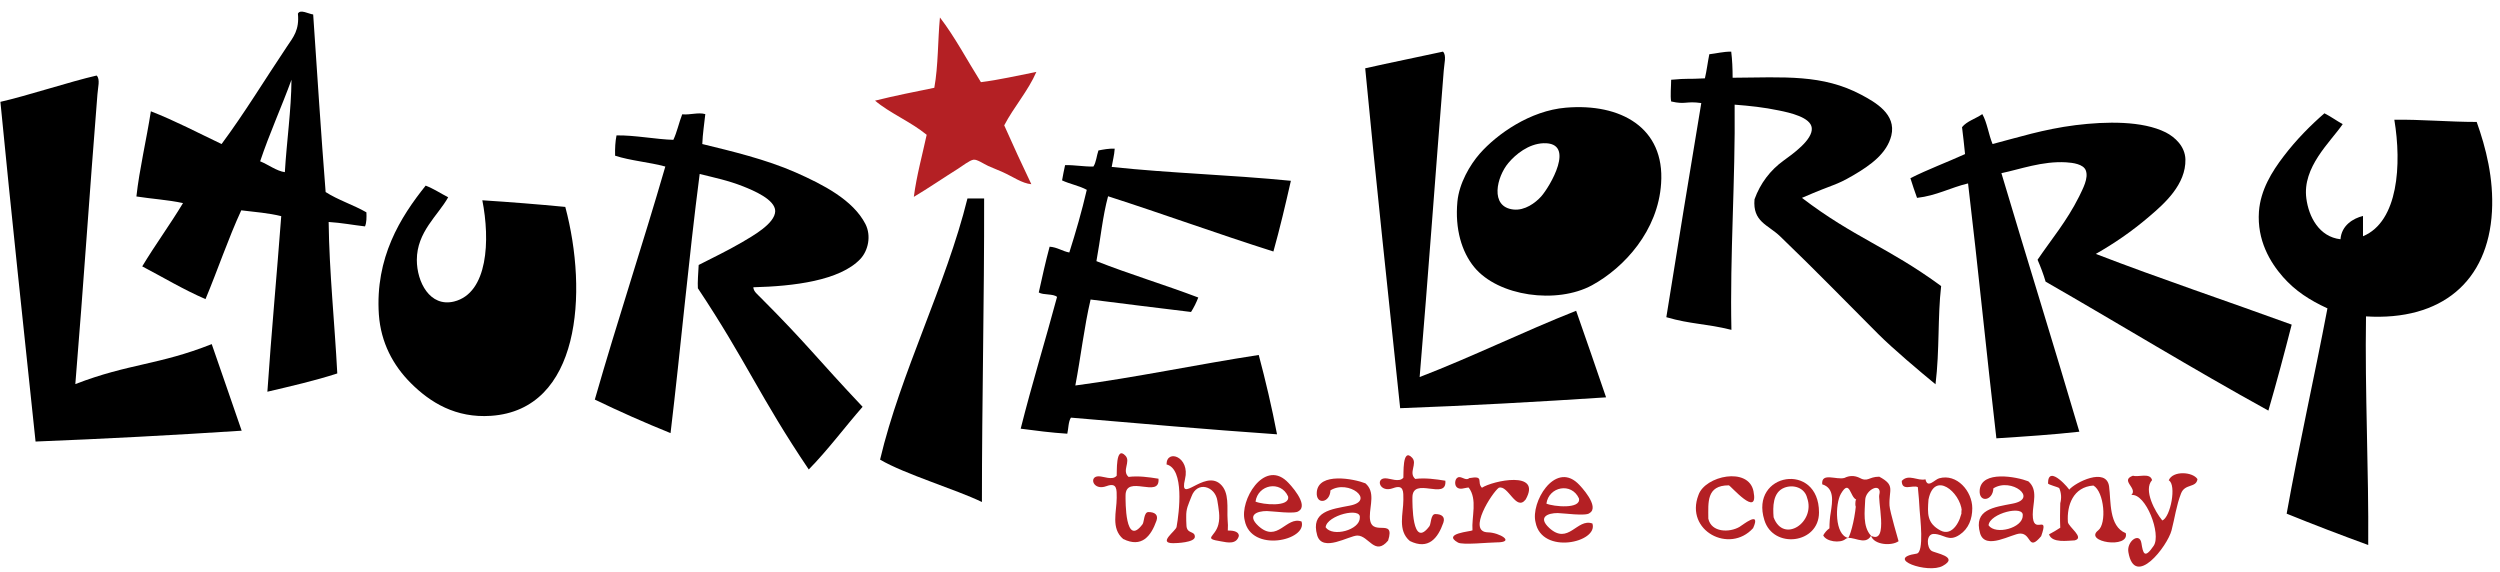 <?xml version="1.0" encoding="utf-8"?>
<!-- Generator: Adobe Illustrator 15.0.0, SVG Export Plug-In . SVG Version: 6.00 Build 0)  -->
<!DOCTYPE svg PUBLIC "-//W3C//DTD SVG 1.1 Tiny//EN" "http://www.w3.org/Graphics/SVG/1.1/DTD/svg11-tiny.dtd">
<svg version="1.1" baseProfile="tiny" id="Layer_1" xmlns="http://www.w3.org/2000/svg" xmlns:xlink="http://www.w3.org/1999/xlink"
	 x="0px" y="0px" width="1244.5px" height="284.8px" viewBox="0 0 1244.5 284.8" overflow="inherit" xml:space="preserve">
<path d="M481.6,98.8c2.8,0,5.6,0,8.3,0c0.1,50.8-1.1,100.4-1.1,151.1c-13-6.3-38.5-13.9-50.7-21.1C448.3,185.6,471,141.8,481.6,98.8
	z"/>
<path d="M211.9,92.4c4.1,1.6,7.5,3.9,11.2,5.8c-5,9-15.6,17.2-15.6,31.2c0,11,6.5,23.6,18.5,20.7c17-4.2,18-30.7,14.1-50.4
	c14,0.9,27.8,2,41.3,3.3c11.4,42.7,7.5,101-37,104c-17.5,1.2-30.2-6.6-39.9-16.3c-8.8-8.8-14.9-20.1-15.9-34.1
	C186.7,128.3,199.3,108.1,211.9,92.4z"/>
<path d="M554.9,74c-0.2,3.3-1,6-1.5,9.1c28.9,3.1,60,4,89.2,6.9c-2.7,11.9-5.5,23.8-8.7,35.2c-27.8-8.8-54.6-18.6-82.3-27.5
	c-2.7,9.9-3.8,21.5-5.8,32.3c16.5,6.5,34.1,11.8,50.7,18.1c-1,2.6-2.2,5-3.6,7.2c-16.7-2-33.4-4.1-50-6.2
	c-3.2,13.6-4.9,28.7-7.6,42.8c30.1-4,60.8-10.5,91.3-15.2c3.4,12.8,6.5,25.9,9.1,39.5c-34.6-2.4-68.6-5.4-102.6-8.3
	c-1.3,2-1.2,5.4-1.8,8c-8-0.5-15.6-1.5-23.2-2.5c5.6-22.3,12.2-43.6,18.1-65.6c-2-1.7-6.7-0.8-9.1-2.2c1.7-7.7,3.4-15.4,5.4-22.8
	c3.9,0.3,6.2,2.2,9.8,2.9c3.2-10.1,6.2-20.4,8.7-31.2c-3.6-2-8.5-2.9-12.3-4.7c0.5-2.5,0.9-5.2,1.5-7.6c5-0.1,9.1,0.8,14.1,0.7
	c1.4-2.1,1.6-5.4,2.5-8C549.4,74.4,551.9,73.9,554.9,74z"/>
<path d="M1157.1,56.4c3.2,1.6,6,3.7,9.1,5.4c-6.2,9-20.2,21.4-18.1,37c1.2,9.2,6.4,19.1,17,20.3c0.5-6.9,6.3-10.4,11.2-11.6
	c0,3.4,0,6.8,0,10.1c17.6-7.3,19.3-35.8,15.6-58c12.8-0.2,27.2,1.1,41,1.1c4.6,12.9,8.5,28.1,7.6,44.6
	c-1.9,34.8-25.1,54.5-62.7,52.2c-0.6,37.2,1.4,76.9,1.1,113.8c-13.7-5-27.3-10.2-40.6-15.6c6.2-34.6,13.8-67.9,20.3-102.2
	c-8.9-4.1-16-8.7-22.1-15.6c-6.5-7.4-13-18.3-12-32.6c0.8-10.7,6.4-19.8,12.3-27.5C1143.1,69.5,1150.4,62.2,1157.1,56.4z"/>
<path d="M986.8,56.8c2.4,4.2,3.1,10.1,5.1,14.9c12.3-3.2,25.4-7.4,41.3-9.4c15.4-1.9,33.3-2.2,44.9,3.6c4.7,2.4,9.6,7,9.8,13.4
	c0.3,12.5-10.4,22-17.8,28.3c-9.1,7.8-17.7,13.6-26.8,18.8c31.9,12.3,65.1,23.4,97.5,35.2c-3.7,14.5-7.5,28.7-11.6,42.8
	c-37.6-20.7-73.8-42.9-110.9-64.2c-1.1-3.8-2.5-7.4-4-10.9c6.9-10.2,14.5-19.1,20.7-31.5c1.8-3.8,4.8-9.1,3.3-13
	c-1.2-3.1-6.4-3.8-9.8-4c-11.8-0.7-23,3.5-32.2,5.4c12.8,43,26.1,85.6,38.8,128.7c-13.4,1.5-27.3,2.4-41.3,3.3
	c-4.9-42.1-9.1-84.9-14.1-126.9c-8.8,2.1-15.7,6.1-25.4,7.2c-1.2-3.2-2.2-6.4-3.3-9.8c8.7-4.4,18.2-7.9,27.2-12
	c-0.5-4.5-0.9-9-1.5-13.4C979.1,60.3,983.5,59.1,986.8,56.8z"/>
<path d="M351.1,56.8c-0.5,4.9-1.3,9.6-1.5,14.9c14.7,3.6,31.6,7.6,46.4,14.1c13.8,6.1,28.6,13.7,34.8,25.7c3,5.9,1.4,13.2-2.5,17.4
	c-10.2,10.8-33.2,13.6-53.3,14.1c0.1,2.2,2.3,3.7,3.6,5.1c23,23,28.2,30.5,50.8,54.4c-9,10.3-17.2,21.4-26.8,31.2
	c-24.3-36-31.1-54-55.2-90.2c-0.2-2.8,0.2-8,0.4-11.6c7-3.6,14-6.9,21.4-11.2c5.2-3.1,16.6-9.3,16.7-15.6c0-5.8-10.9-10.3-15.9-12.3
	c-7.6-3-14.1-4.3-21.7-6.2c-5.5,42.3-9.4,86.3-14.5,129c-12.9-5.2-25.5-10.8-37.7-16.7c11.2-39.1,23.8-77,35.1-116
	c-8-2.2-17.4-2.9-25-5.4c-0.1-3.7,0.1-7.1,0.7-10.1c8.7-0.2,19.9,2,28.3,2.2c1.8-3.8,2.8-8.6,4.4-12.7
	C343.6,57.3,347.5,55.8,351.1,56.8z"/>
<path d="M779.5,53.6c-17.9,1.5-34.3,13.2-42.8,22.8c-5,5.7-10.3,14.8-11.2,23.9c-1.3,13.8,2.2,25.1,8.3,32.6
	c12,14.7,41.2,18.6,58.7,9.1c16.1-8.8,32.9-27.2,34.4-50.7C828.8,63.5,806.7,51.3,779.5,53.6z M767.2,97.8
	c-2.9,3.2-8.1,7.1-13.8,6.5c-12-1.3-8.3-16.4-2.5-23.2c3.6-4.3,10-9.5,17.4-9.8C784.8,70.7,771.4,93.1,767.2,97.8z"/>
<path d="M48.1,37.6c1.9,1.8,0.6,6.1,0.4,9.4c-4,49.8-6.9,94.4-11,144.2c26.7-10.3,41.4-9.4,67.9-19.9c4.9,14.4,10,28.6,14.9,43.1
	c-33.6,2.2-69.3,4.1-102.6,5.4c-5.9-56.2-12-112.4-17.5-169.1C13.1,47.8,35.3,40.5,48.1,37.6z"/>
<path d="M718.3,25.7c1.9,1.8,0.6,6.1,0.4,9.4c-4,49.8-7.8,102.7-12,152.6c26.7-10.3,51.4-22.5,77.9-33c5,14.4,10,28.6,14.9,43.1
	C766,200,730.2,202,697,203.2c-5.9-56.3-12-112.4-17.4-169.2C692.4,31.1,705.5,28.5,718.3,25.7z"/>
<path d="M861.8,25.7c0.5,4,0.7,8.5,0.7,13c26-0.2,44.7-1.8,64.1,8.5c6.9,3.7,17.5,9.6,14.9,20.3c-2.2,8.8-10.1,14.6-19,19.8
	c-9.3,5.4-8.5,3.8-25.5,11.2c26.1,19.9,42.7,24.4,69.3,43.9c-1.8,15.6-0.7,31.6-2.8,48.9c-7.8-6.4-21.2-17.7-28.5-25
	c-17.8-17.8-29.9-30.4-48.8-48.6c-6.1-5.9-13.8-7.2-12.8-18.5c2.9-8,7.9-14.5,14.4-19.2c4.4-3.2,14.7-10.4,14.1-16.3
	c-0.5-5.3-10.9-7.6-16.3-8.7c-7.7-1.6-14.4-2.3-22.1-2.9c0.4,37.9-2.4,74.6-1.6,112.1c-12.9-3.2-20-2.7-32.4-6.3
	c5.7-35.6,11.5-71.2,17.4-106.6c-7.8-1.1-7.7,0.9-15-0.8c-0.5-2.8,0-7.6,0-10.8c8.8-0.8,7.6-0.2,16.8-0.7c0.9-3.8,1.4-8.1,2.2-12
	C854.5,26.6,857.7,25.7,861.8,25.7z"/>
<path fill="#B42024" d="M467.9,8.7c7.4,9.6,13.6,21.4,20.4,32.2c8.9-1.1,18.4-3.3,27.6-5.1c-4.1,9.5-11.2,17.4-16,26.6
	c4.4,9.9,8.9,19.7,13.5,29.3c-4.6-0.4-9.1-3.7-14.2-6c-2.2-1-4.4-1.8-7.3-3.1c-2.2-1-5.6-3.4-7.3-3.1c-2,0.3-5.6,3.2-7.7,4.5
	c-7.2,4.5-14.6,9.6-22,14c1.4-10.7,4.2-20.7,6.4-30.9c-7.9-6.5-18.6-10.9-25.7-17c10-2.5,19.8-4.4,29.5-6.4
	C467.1,32.6,466.8,20.3,467.9,8.7z"/>
<path d="M182.4,105.7c-6.4-3.7-14.1-6.1-20.3-10.1c-2.3-29.2-4.2-58.9-6.2-88.4c-2.1-0.2-6.5-2.8-7.6-0.4c0.8,8.1-2.3,11.7-5.4,16.3
	c-11.2,16.7-21.3,33.4-32.6,48.6c-11.6-5.5-22.9-11.5-35.2-16.3c-2.2,14.2-5.7,28.8-7.2,42.4c7.6,1.2,15.9,1.7,23.2,3.3
	c-6.5,10.8-13.8,20.7-20.3,31.5c10.5,5.5,20.4,11.5,31.5,16.3c6.1-14.6,11.3-30.1,17.8-44.2c6.8,0.8,13.9,1.4,19.9,2.9
	c-2.2,29.2-4.9,58-6.9,87.4c11.9-2.8,23.7-5.5,34.8-9.1c-1.3-25-4-50.6-4.3-75.4c6.4,0.4,12,1.5,18.1,2.2
	C182.5,110.8,182.5,108.3,182.4,105.7z M141.8,85.7c-4-0.5-8.3-3.8-12.3-5.4c4.7-14,10.6-26.9,15.6-40.6
	C145,54.7,142.7,70.5,141.8,85.7z"/>
<path fill="#B42024" d="M576.7,238.3c0.9,10.2-16.4-2.5-16.4,8.4c0,2.5-0.3,26.1,8.5,14.2c0.8-1.2,0.6-6,2.9-6c3.2,0,5,1.4,4,4.3
	c-2.7,7.6-7.3,13.7-16.6,9.1c-6.2-5.3-3.2-13.6-3.2-20.5c0-4,0.3-7.8-5.1-5.8c-6.7,2.5-8.9-4.9-3.9-4.9c2.5,0,6.9,2.2,9-0.3
	c0.2-1.2-0.7-15.4,4.4-9.9c2.7,3-2,7.4,1.5,10.5C566.7,236.8,571.8,237.5,576.7,238.3C576.9,240.7,570.5,237.3,576.7,238.3z"/>
<path fill="#B42024" d="M616.7,266.8c-1.2,4.3-5.6,3.3-8.8,2.7c-9.4-1.5-3-2-1.4-8.4c1-3.9,0.1-8-0.5-11.9c-1.1-7.1-10-10-12.9-2
	c-1.6,4.2-2.7,5.9-2.6,10.2c0,1.2,0,2.5,0.1,3.8c0,4.9,4.2,2.8,4.2,6c0,2.9-9.2,3.2-10.8,3.2c-7.9,0,1.4-6.1,1.7-8.1
	c1.3-7.2,4-28.9-5-31.1c0-7.9,11.9-3.8,9.2,7.3c-3.2,13.2,9.4-4.7,17.5,2.4c4.8,4.2,3.3,12.1,3.7,17.8c0.2,1.8,0.2,3.6,0.1,5.4
	C612.7,264.1,616.7,264.1,616.7,266.8C616.1,269,616.7,265.5,616.7,266.8z"/>
<path fill="#B42024" d="M647.9,259.6c3.1,9.4-25.2,15.8-28.3-0.6c-2.5-9.9,9.4-30,20.8-19.6c1.8,1.6,11.3,11.9,6.1,15
	c-1.6,1.7-13.5,0-15.9,0c-4.9,0-10,2-4.2,7.4C636,270.6,640.2,256.8,647.9,259.6C648.1,260.2,647.9,259.6,647.9,259.6z M641.2,247.1
	c-3.7-8.1-15-5.9-16.2,2.6C628.4,251.2,642.4,252.6,641.2,247.1C640.3,245.1,641.2,247.1,641.2,247.1z"/>
<path fill="#B42024" d="M691,269.1c-6.6,7.9-9.6-2.5-15.3-2.5c-4.1,0-17.4,8.6-20-0.1c-3.4-12,7-13,16.2-14.8
	c13.1-2.5-0.7-13.2-9.6-7.6c-0.2,6.3-7.4,7.4-6.8,0.8c0.9-9.9,18.4-6.6,24.2-4.3c5,4.3,2.2,10.9,2.2,16.5
	C681.9,268.4,694.9,256.9,691,269.1C688.9,271.6,692.1,265.7,691,269.1z M676.9,257.8c1-5.6-16.5-1.3-17,4.7
	C663.4,267.5,676.9,263.8,676.9,257.8C677.1,256.7,676.9,258.2,676.9,257.8z"/>
<path fill="#B42024" d="M719.5,239.3c0.9,10.2-16.4-2.5-16.4,8.4c0,2.5-0.3,26.1,8.5,14.2c0.8-1.2,0.6-6,2.9-6c3.2,0,5,1.4,4,4.3
	c-2.7,7.7-7.4,13.7-16.7,9.1c-6.2-5.3-3.2-13.6-3.2-20.5c0-4,0.3-7.8-5.1-5.8c-6.7,2.5-8.9-4.9-3.9-4.9c2.5,0,6.9,2.2,9-0.3
	c0.2-1.2-0.7-15.4,4.4-9.9c2.7,3-2,7.4,1.5,10.5C709.5,237.8,714.6,238.5,719.5,239.3C719.7,241.7,713.2,238.3,719.5,239.3z"/>
<path fill="#B42024" d="M759.5,248.6c-4.8,6.3-8.7-7.4-13.4-5.8c-3.3,2.4-16,22-5.4,22.2c5.7,0.1,14,5,4.2,5
	c-3.7,0-16.8,1.4-19.1,0.1c-8.2-4.6,6.6-5.5,7.2-6.1c-0.5-6.7,2.6-15.4-1.9-21.3c-1.9,0-4.6,1.6-6.2-0.5c-1-1.3-0.6-4.7,1.6-4.7
	c1.5,0,3.5,1.9,4.9,0.5c7.8-1.4,3.5,2,6.3,4.8C743.1,239.3,767.7,234,759.5,248.6C758.2,250.3,761.2,245.6,759.5,248.6z"/>
<path fill="#B42024" d="M792.7,260.6c3.1,9.4-25.2,15.8-28.3-0.6c-2.5-9.9,9.4-30,20.8-19.6c1.8,1.6,11.3,11.9,6.1,15
	c-1.6,1.7-13.5,0-15.9,0c-4.9,0-10,2-4.2,7.4C780.8,271.6,785,257.8,792.7,260.6C792.9,261.2,792.7,260.6,792.7,260.6z M786,248.1
	c-3.7-8.1-15-5.9-16.2,2.6C773.2,252.2,787.2,253.6,786,248.1C785.1,246.1,786,248.1,786,248.1z"/>
<path fill="#B42024" d="M872.7,262.9c-11.7,13-34.1,1.3-27.2-16.5c3.3-9.6,25-14.2,27.4-1.8c2.7,13.8-11.5-3-12.3-3
	c-11.3,0-10.2,8.6-10.2,16.6c1.5,6.9,10.5,7,15.5,4.1C867.2,261.6,876.9,253.6,872.7,262.9C871.8,263.9,873.7,260.7,872.7,262.9z"/>
<path fill="#B42024" d="M905.5,255.1c0,15.7-22.8,18.3-27.2,3.8C870.9,235.3,905.5,229.6,905.5,255.1
	C905.5,258.7,905.5,252.3,905.5,255.1z M899.6,247.9c-1.2-5.1-6.8-6.9-11.4-5.1c-5.8,2.3-5.7,9.6-5.3,14.7
	C887.8,270.8,903.9,260,899.6,247.9C898.7,244.1,901,251.8,899.6,247.9z"/>
<path fill="#B42024" d="M945.1,269.4c-3.4,2.5-12.3,1.9-13.7-2.7c-3.1,5.5-9.7-0.8-12.8,1.7c-2.5,2.1-9.5,1.3-11-1.9
	c0.8-1.4,1.8-2.6,3.1-3.5c0-2.8,0.2-5.4,0.7-8.2c0.7-4.9,2-11.8-4.3-13.7c-0.6-6.2,7.2-2,11.1-3.2c2.4-1.2,4.8-1.2,7.1-0.2
	c4.7,2.6,4.7-0.4,10.2-0.4c8.2,4.4,4.7,6.4,5.1,14.4C940.7,254.4,945.1,269.3,945.1,269.4C944,270.2,945.4,269,945.1,269.4z
	 M924.1,248.7c-3.2-1.1-3.2-10.6-7.7-2.9c-2.9,5-3.2,20.6,3.7,22C921.6,265.1,923.7,256.6,924.1,248.7
	C923.2,248.4,923.7,256.6,924.1,248.7z M935.7,245.8c0.6-5.9-7-1.9-7.2,3c-0.2,5.5-1.4,13.3,2.9,17.9
	C940.6,271.3,934.1,247.3,935.7,245.8C935.9,243.8,935.4,246.1,935.7,245.8z"/>
<path fill="#B42024" d="M981.8,253c0,5.3-1.8,10.2-6.3,13.2c-5.6,3.8-7.8-0.4-12.9-0.4c-3.9,0-3.5,6.8-1.1,8.4
	c1.7,1.2,14,2.9,5.6,7.5c-7.4,4.1-29.3-3.7-13-6.1c3.9-0.6,1.7-18.4,1.5-21.6c-0.2-3.8-0.5-7.7-0.9-11.5c-2.6-1.3-8,2.3-8-3.1
	c3.4-3.7,7.9,0.2,11.8-0.8c1,4.8,4.6,0.1,6.8-0.5C974.1,235.6,981.8,244.5,981.8,253C981.8,257.1,981.8,250.2,981.8,253z
	 M976.6,254.3c-0.8-9.3-13.7-20.2-16.6-5.6c-0.5,6.9-0.9,11.7,6,15.4C972.1,267.3,976.1,258.8,976.6,254.3
	C976.4,252.1,976.1,259.1,976.6,254.3z"/>
<path fill="#B42024" d="M1016.1,266.9c-6.6,7.9-4.7-1.3-10.4-1.3c-4.1,0-17.4,8.6-20-0.1c-3.4-12,7-13,16.2-14.8
	c13.1-2.5-0.7-13.2-9.6-7.6c-0.2,6.3-7.4,7.4-6.8,0.8c0.9-9.9,18.4-6.6,24.2-4.3c5,4.3,2.2,10.9,2.2,16.5
	C1011.9,267.2,1020.3,255,1016.1,266.9C1014,269.4,1017.3,263.5,1016.1,266.9z M1006.9,256.8c1-5.6-16.5-1.3-17,4.7
	C993.4,266.5,1006.9,262.8,1006.9,256.8C1007.1,255.7,1006.9,257.2,1006.9,256.8z"/>
<path fill="#B42024" d="M1058.2,265.4c2,8-21.2,4.4-13.7-1.4c4.3-3.4,3-19.2-2.4-22.3c-10.1,0.7-13.3,9.9-12.7,18.2
	c0.3,2.4,8.5,7.8,3.4,9.1c-3.4,0.1-11.3,1.5-12.8-3c1.9-1,3.8-2.1,5.6-3.3c-0.2-4.1-0.1-8.1,0-12.2c0.7-2.6,0.5-5.1-0.5-7.5
	c-0.6-0.6-5.6-1.7-5.6-2.4c0-10.1,11.4,3.7,10.5,3.2c3.1-3.7,18.5-11.4,19.9-1.7C1050.9,249.5,1049.7,262,1058.2,265.4
	C1058.3,265.8,1054.4,263.9,1058.2,265.4z"/>
<path fill="#B42024" d="M1093.9,238.5c-0.6,4.5-6.3,2.1-8.2,7.2c-2.3,5.9-3.1,12.2-4.7,18.3c-2,7.8-18.4,29.2-21.5,10.8
	c-0.9-5.3,5.6-10.1,6.5-4.4c0.8,5,1.5,8.1,6.1,1.3c3.9-5.8-3.9-26.2-11.1-25.3c3.4-3.4-5.9-7.2,0.8-9.6c2.6,0.9,8.5-1.7,9.5,2.2
	c-4.5,4.9,1.6,15.9,5.1,20.1c4.1-1.6,7.2-17.9,3.2-20C1081.6,234.2,1091.5,234.8,1093.9,238.5
	C1093.8,239.2,1093.9,238.5,1093.9,238.5z"/>
</svg>
